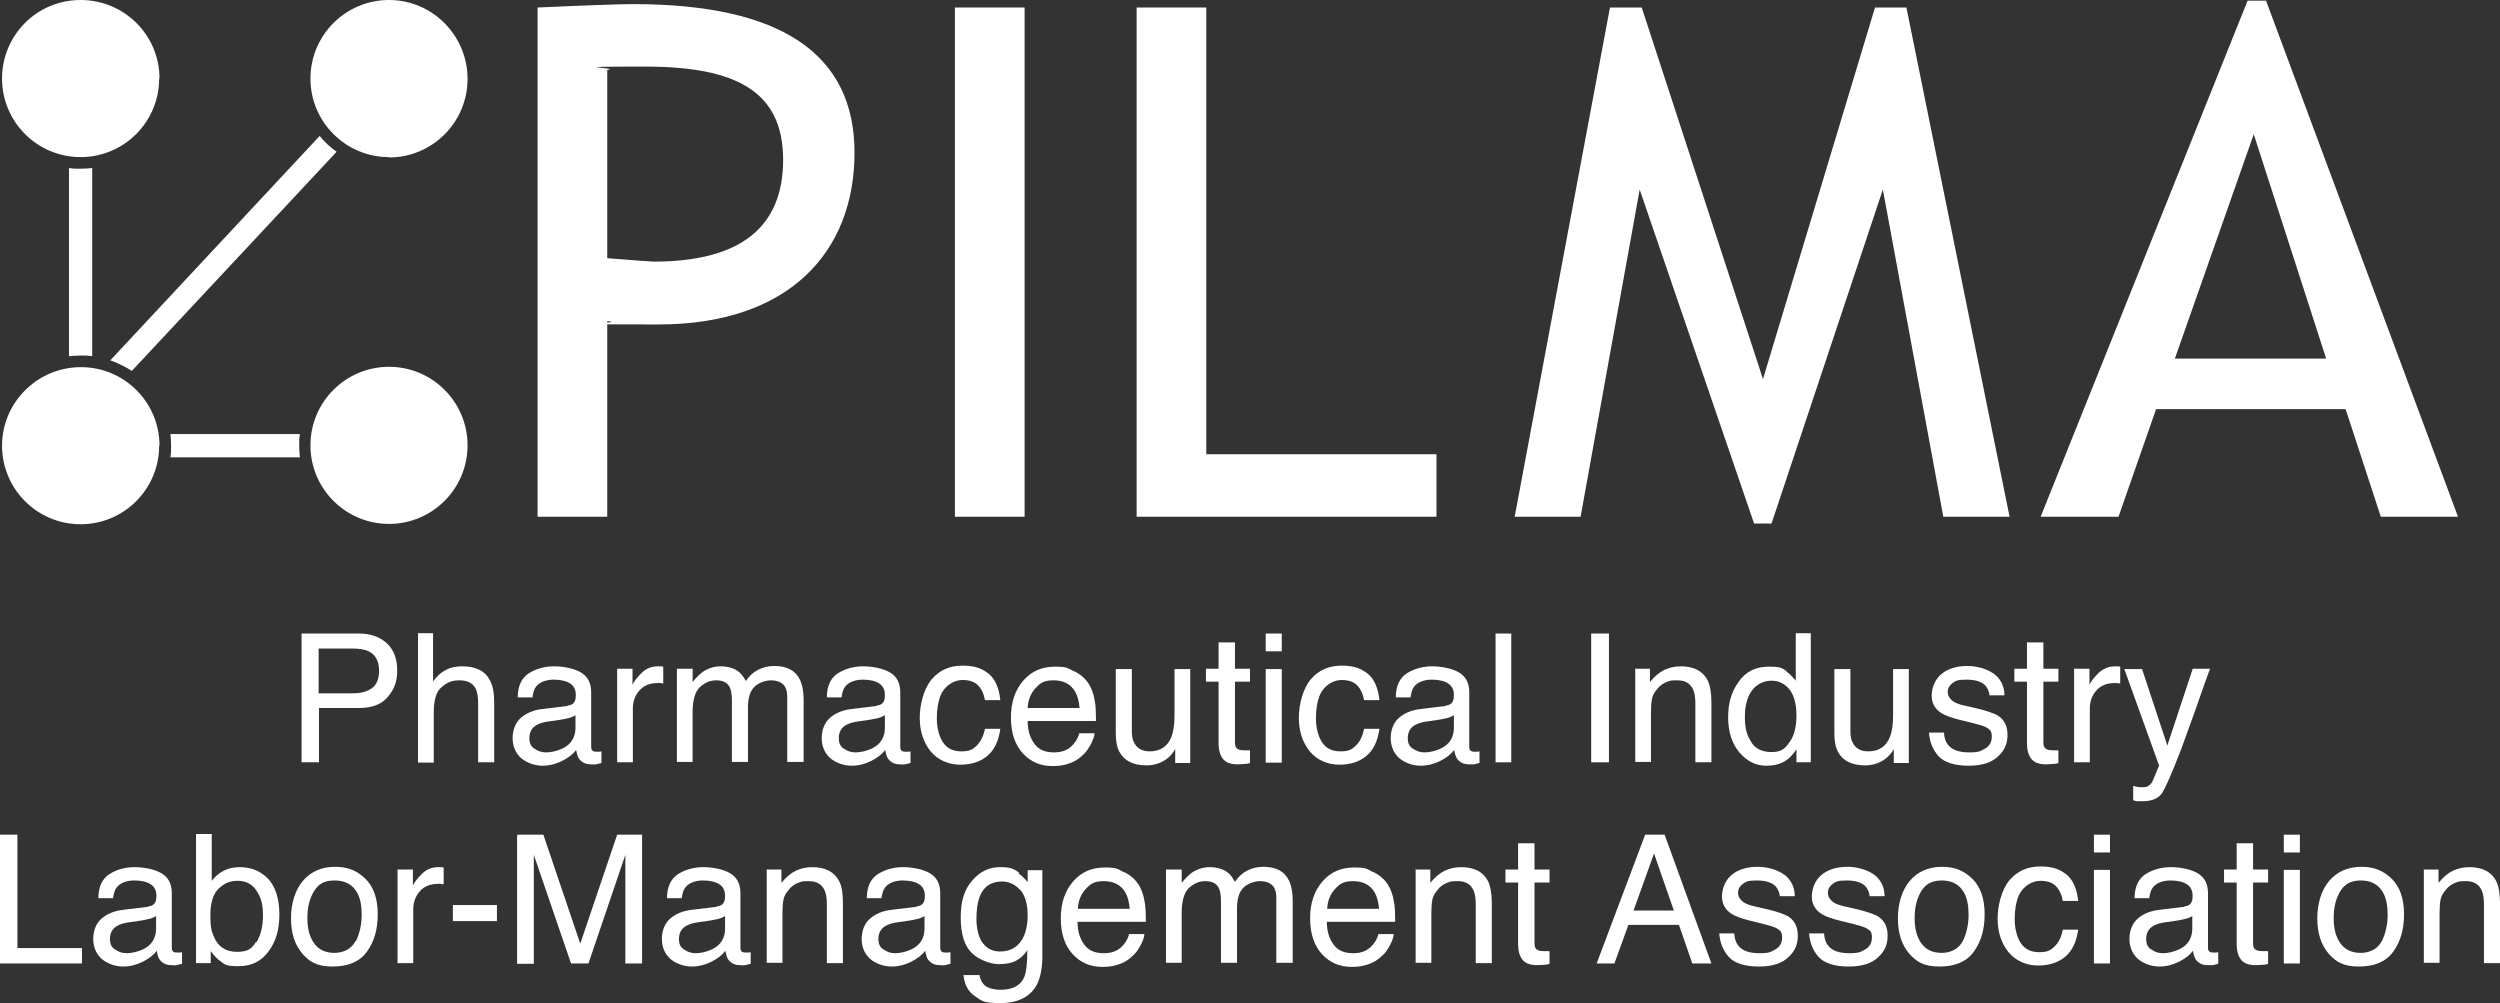 <svg xmlns="http://www.w3.org/2000/svg" id="Layer_1" viewBox="0 0 732 293.7"><rect x="0" y="0" width="732" height="293.7" fill="#333333" stroke="none"/><defs><style>      .st0 {        fill: #fff;      }    </style></defs><g><path class="st0" d="M88.2,185.5h16.9c3.3,0,6,.9,8.1,2.8,2.1,1.9,3.1,4.6,3.1,8s-.9,5.5-2.7,7.7c-1.8,2.2-4.6,3.3-8.4,3.3h-11.8v15.9h-5.1v-37.7ZM108,190.7c-1.1-.5-2.7-.8-4.6-.8h-10.1v13.1h10.1c2.3,0,4.1-.5,5.5-1.5,1.4-1,2.1-2.7,2.1-5.2s-1-4.7-3.1-5.6Z"></path><path class="st0" d="M122.2,185.4h4.6v14.1c1.1-1.4,2.1-2.4,3-2.9,1.5-1,3.3-1.5,5.6-1.5,4,0,6.7,1.4,8.1,4.2.8,1.5,1.2,3.6,1.2,6.3v17.6h-4.7v-17.3c0-2-.3-3.5-.8-4.4-.8-1.5-2.4-2.3-4.7-2.3s-3.7.7-5.2,2c-1.6,1.3-2.3,3.8-2.3,7.5v14.6h-4.6v-37.8Z"></path><path class="st0" d="M166.2,206.6c1.1-.1,1.8-.6,2.1-1.3.2-.4.3-1,.3-1.8,0-1.6-.6-2.7-1.7-3.4-1.1-.7-2.7-1.1-4.8-1.1s-4.1.7-5.1,2c-.6.7-.9,1.8-1.1,3.2h-4.3c0-3.4,1.2-5.8,3.3-7.1,2.1-1.3,4.6-2,7.3-2s5.9.6,7.9,1.8c2,1.2,3,3.1,3,5.8v15.8c0,.5,0,.9.3,1.2.2.3.6.4,1.2.4s.4,0,.7,0c.3,0,.5,0,.8-.1v3.4c-.7.2-1.3.3-1.6.4s-.9,0-1.5,0c-1.6,0-2.7-.6-3.5-1.7-.4-.6-.6-1.4-.8-2.5-.9,1.2-2.3,2.3-4.1,3.2-1.8.9-3.7,1.4-5.8,1.4s-4.6-.8-6.3-2.3c-1.6-1.5-2.4-3.5-2.4-5.8s.8-4.5,2.4-5.9,3.7-2.3,6.3-2.6l7.4-.9ZM156.4,219.1c1,.8,2.1,1.2,3.5,1.2s3.2-.4,4.7-1.1c2.6-1.2,3.9-3.3,3.9-6.1v-3.7c-.6.4-1.3.7-2.2.9s-1.8.4-2.6.5l-2.8.4c-1.7.2-2.9.6-3.8,1.1-1.4.8-2.1,2.1-2.1,3.8s.5,2.4,1.5,3.2Z"></path><path class="st0" d="M180.8,195.8h4.4v4.7c.4-.9,1.2-2,2.6-3.4s3-2,4.9-2,.2,0,.4,0c.2,0,.6,0,1.1.1v4.9c-.3,0-.5,0-.8-.1s-.5,0-.8,0c-2.3,0-4.1.7-5.4,2.2s-1.9,3.2-1.9,5.2v15.8h-4.6v-27.5Z"></path><path class="st0" d="M198.2,195.8h4.6v3.9c1.1-1.4,2.1-2.3,3-3,1.5-1,3.3-1.6,5.2-1.6s4,.5,5.3,1.6c.8.6,1.4,1.5,2.1,2.7,1-1.5,2.2-2.6,3.6-3.3,1.4-.7,2.9-1.1,4.7-1.1,3.7,0,6.2,1.3,7.5,4,.7,1.4,1.1,3.4,1.1,5.8v18.3h-4.8v-19.1c0-1.8-.5-3.1-1.4-3.8-.9-.7-2-1-3.4-1s-3.4.6-4.7,1.8c-1.3,1.2-2,3.2-2,6.1v16h-4.7v-17.9c0-1.9-.2-3.2-.7-4.1-.7-1.3-2-1.9-3.9-1.9s-3.3.7-4.8,2c-1.4,1.4-2.1,3.8-2.1,7.3v14.6h-4.6v-27.5Z"></path><path class="st0" d="M256.7,206.6c1.1-.1,1.8-.6,2.1-1.3.2-.4.3-1,.3-1.8,0-1.6-.6-2.7-1.7-3.4-1.1-.7-2.7-1.1-4.8-1.1s-4.1.7-5.1,2c-.6.7-.9,1.8-1.1,3.2h-4.3c0-3.4,1.2-5.8,3.3-7.1,2.1-1.3,4.6-2,7.3-2s5.9.6,7.9,1.8c2,1.2,3,3.1,3,5.8v15.8c0,.5,0,.9.3,1.2.2.3.6.4,1.2.4s.4,0,.7,0c.3,0,.5,0,.8-.1v3.4c-.7.2-1.3.3-1.6.4s-.9,0-1.5,0c-1.6,0-2.7-.6-3.5-1.7-.4-.6-.6-1.4-.8-2.5-.9,1.2-2.3,2.3-4.1,3.2-1.8.9-3.7,1.4-5.8,1.4s-4.6-.8-6.3-2.3c-1.6-1.5-2.4-3.5-2.4-5.8s.8-4.5,2.4-5.9,3.7-2.3,6.3-2.6l7.4-.9ZM247,219.1c1,.8,2.1,1.2,3.5,1.2s3.2-.4,4.7-1.1c2.6-1.2,3.9-3.3,3.9-6.1v-3.7c-.6.4-1.3.7-2.2.9s-1.8.4-2.6.5l-2.8.4c-1.7.2-2.9.6-3.8,1.1-1.4.8-2.1,2.1-2.1,3.8s.5,2.4,1.5,3.2Z"></path><path class="st0" d="M289.4,197.2c1.9,1.5,3.1,4.1,3.5,7.8h-4.5c-.3-1.7-.9-3.1-1.9-4.2-1-1.1-2.5-1.7-4.7-1.7s-5,1.4-6.3,4.3c-.8,1.9-1.2,4.2-1.2,6.9s.6,5.1,1.7,6.9c1.2,1.9,3,2.8,5.5,2.8s3.4-.6,4.6-1.8c1.1-1.2,1.9-2.8,2.3-4.8h4.5c-.5,3.6-1.8,6.3-3.9,8s-4.7,2.5-7.9,2.5-6.5-1.3-8.6-3.9c-2.1-2.6-3.2-5.9-3.2-9.8s1.2-8.6,3.5-11.3c2.3-2.7,5.3-4,9-4s5.6.8,7.6,2.3Z"></path><path class="st0" d="M314.5,196.5c1.8.9,3.2,2.1,4.2,3.6.9,1.4,1.5,3,1.8,4.9.3,1.3.4,3.3.4,6.1h-20c0,2.8.7,5,2,6.7,1.2,1.7,3.1,2.5,5.7,2.5s4.3-.8,5.7-2.4c.8-.9,1.4-2,1.7-3.2h4.5c-.1,1-.5,2.1-1.2,3.4-.7,1.2-1.4,2.3-2.3,3-1.4,1.4-3.1,2.3-5.2,2.8-1.1.3-2.4.4-3.7.4-3.4,0-6.3-1.2-8.6-3.7s-3.5-6-3.5-10.5,1.2-8,3.6-10.8c2.4-2.8,5.5-4.1,9.3-4.1s3.8.5,5.6,1.4ZM316.1,207.3c-.2-2-.6-3.6-1.3-4.8-1.3-2.2-3.4-3.3-6.3-3.3s-3.9.8-5.3,2.3c-1.4,1.5-2.2,3.5-2.3,5.8h15.1Z"></path><path class="st0" d="M331.4,195.8v18.3c0,1.4.2,2.6.7,3.4.8,1.6,2.3,2.5,4.5,2.5,3.1,0,5.3-1.4,6.4-4.3.6-1.5.9-3.7.9-6.3v-13.5h4.6v27.5h-4.4v-4.1c-.5,1-1.3,1.9-2.1,2.6-1.7,1.4-3.8,2.2-6.3,2.2-3.8,0-6.5-1.3-7.9-3.9-.8-1.4-1.1-3.3-1.1-5.6v-18.7h4.7Z"></path><path class="st0" d="M356.9,188.1h4.7v7.7h4.4v3.8h-4.4v17.9c0,1,.3,1.6,1,1.9.4.2,1,.3,1.8.3s.5,0,.7,0c.3,0,.6,0,.9,0v3.7c-.5.2-1.1.3-1.7.3-.6,0-1.2.1-1.9.1-2.2,0-3.6-.6-4.4-1.7s-1.2-2.5-1.2-4.3v-18.2h-3.7v-3.8h3.7v-7.7Z"></path><path class="st0" d="M370.6,185.5h4.7v5.2h-4.7v-5.2ZM370.6,195.9h4.7v27.4h-4.7v-27.4Z"></path><path class="st0" d="M400.4,197.2c1.9,1.5,3.1,4.1,3.5,7.8h-4.5c-.3-1.7-.9-3.1-1.9-4.2s-2.5-1.7-4.7-1.7-5,1.4-6.3,4.3c-.8,1.9-1.2,4.2-1.2,6.9s.6,5.1,1.7,6.9c1.2,1.9,3,2.8,5.5,2.8s3.4-.6,4.6-1.8,1.9-2.8,2.3-4.8h4.5c-.5,3.6-1.8,6.3-3.9,8s-4.7,2.5-7.9,2.5-6.5-1.3-8.6-3.9c-2.1-2.6-3.2-5.9-3.2-9.8s1.2-8.6,3.5-11.3c2.3-2.7,5.3-4,9-4s5.6.8,7.6,2.3Z"></path><path class="st0" d="M423.3,206.6c1.1-.1,1.8-.6,2.1-1.3.2-.4.3-1,.3-1.8,0-1.6-.6-2.7-1.7-3.4s-2.7-1.1-4.8-1.1-4.1.7-5.1,2c-.6.7-.9,1.8-1.1,3.2h-4.3c0-3.4,1.2-5.8,3.3-7.1,2.1-1.3,4.6-2,7.3-2s5.9.6,7.9,1.8c2,1.2,3,3.1,3,5.8v15.8c0,.5,0,.9.3,1.2s.6.4,1.2.4.4,0,.7,0c.3,0,.5,0,.8-.1v3.4c-.7.2-1.3.3-1.6.4-.4,0-.9,0-1.5,0-1.6,0-2.7-.6-3.5-1.7-.4-.6-.6-1.4-.8-2.5-.9,1.2-2.3,2.3-4.1,3.2-1.8.9-3.7,1.4-5.8,1.4s-4.6-.8-6.3-2.3c-1.6-1.5-2.4-3.5-2.4-5.8s.8-4.5,2.4-5.9,3.7-2.3,6.3-2.6l7.4-.9ZM413.6,219.1c1,.8,2.1,1.2,3.5,1.2s3.2-.4,4.7-1.1c2.6-1.2,3.9-3.3,3.9-6.1v-3.7c-.6.4-1.3.7-2.2.9s-1.8.4-2.6.5l-2.8.4c-1.7.2-2.9.6-3.8,1.1-1.4.8-2.1,2.1-2.1,3.8s.5,2.4,1.5,3.2Z"></path><path class="st0" d="M437.9,185.5h4.6v37.7h-4.6v-37.7Z"></path><path class="st0" d="M465.9,185.5h5.2v37.7h-5.2v-37.7Z"></path><path class="st0" d="M478.7,195.8h4.4v3.9c1.3-1.6,2.7-2.8,4.1-3.5,1.5-.7,3.1-1.1,4.9-1.1,3.9,0,6.5,1.4,7.9,4.1.7,1.5,1.1,3.6,1.1,6.4v17.6h-4.7v-17.3c0-1.7-.2-3-.7-4.1-.8-1.7-2.3-2.6-4.5-2.6s-2,.1-2.7.3c-1.3.4-2.4,1.1-3.3,2.3-.8.9-1.3,1.8-1.5,2.8-.2,1-.3,2.3-.3,4.1v14.4h-4.6v-27.5Z"></path><path class="st0" d="M523,196.6c.8.5,1.7,1.4,2.8,2.7v-13.9h4.4v37.8h-4.2v-3.8c-1.1,1.7-2.3,2.9-3.8,3.7-1.5.8-3.1,1.1-5,1.1-3.1,0-5.7-1.3-7.9-3.9-2.2-2.6-3.3-6-3.3-10.3s1-7.5,3.1-10.4c2-2.9,4.9-4.4,8.7-4.4s3.9.4,5.3,1.3ZM512.7,217.2c1.2,2,3.2,3,6,3s3.9-.9,5.2-2.8c1.4-1.8,2.1-4.5,2.1-7.9s-.7-6-2.1-7.7-3.2-2.5-5.2-2.5-4.2.9-5.6,2.7c-1.4,1.8-2.2,4.4-2.2,7.9s.6,5.4,1.9,7.4Z"></path><path class="st0" d="M541.8,195.8v18.3c0,1.4.2,2.6.7,3.4.8,1.6,2.3,2.5,4.5,2.5,3.1,0,5.3-1.4,6.4-4.3.6-1.5.9-3.7.9-6.3v-13.5h4.6v27.5h-4.4v-4.1c-.5,1-1.3,1.9-2.1,2.6-1.7,1.4-3.8,2.2-6.3,2.2-3.8,0-6.5-1.3-7.9-3.9-.8-1.4-1.1-3.3-1.1-5.6v-18.7h4.7Z"></path><path class="st0" d="M569.2,214.6c.1,1.5.5,2.7,1.2,3.5,1.2,1.5,3.2,2.2,6.2,2.2s3.3-.4,4.6-1.1c1.3-.7,2-1.9,2-3.5s-.5-2.1-1.6-2.7c-.7-.4-2-.8-4-1.3l-3.7-.9c-2.4-.6-4.1-1.2-5.3-1.9-2-1.2-3-3-3-5.2s.9-4.7,2.8-6.3,4.5-2.4,7.7-2.4,7.2,1.2,9.1,3.6c1.2,1.5,1.7,3.2,1.7,5h-4.4c0-1-.5-2-1.1-2.8-1.1-1.2-3-1.8-5.6-1.8s-3.1.3-4.1,1c-.9.7-1.4,1.5-1.4,2.6s.6,2.1,1.8,2.9c.7.4,1.7.8,3.1,1.1l3.1.7c3.4.8,5.7,1.6,6.8,2.3,1.8,1.2,2.7,3,2.7,5.6s-.9,4.6-2.8,6.3c-1.9,1.8-4.7,2.7-8.6,2.7s-7.1-.9-8.8-2.8-2.6-4.2-2.8-6.9h4.4Z"></path><path class="st0" d="M593.6,188.1h4.7v7.7h4.4v3.8h-4.4v17.9c0,1,.3,1.6,1,1.9.4.2,1,.3,1.8.3s.5,0,.7,0c.3,0,.6,0,.9,0v3.7c-.5.2-1.1.3-1.7.3-.6,0-1.2.1-1.9.1-2.2,0-3.6-.6-4.4-1.7s-1.2-2.5-1.2-4.3v-18.2h-3.7v-3.8h3.7v-7.7Z"></path><path class="st0" d="M607.4,195.8h4.4v4.7c.4-.9,1.2-2,2.6-3.4,1.4-1.3,3-2,4.9-2s.2,0,.4,0,.6,0,1.1.1v4.9c-.3,0-.5,0-.8-.1-.2,0-.5,0-.8,0-2.3,0-4.1.7-5.4,2.2s-1.9,3.2-1.9,5.2v15.8h-4.6v-27.5Z"></path><path class="st0" d="M642,195.8h5.1c-.7,1.8-2.1,5.8-4.3,12.1-1.7,4.7-3.1,8.6-4.2,11.6-2.7,7-4.6,11.3-5.6,12.8-1.1,1.5-3,2.3-5.6,2.3s-1.1,0-1.5,0c-.4,0-.8-.1-1.3-.3v-4.2c.8.2,1.4.4,1.7.4s.7,0,.9,0c.9,0,1.5-.1,1.9-.4.4-.3.7-.6,1-1,0-.1.4-.8.9-2.1.5-1.3.9-2.2,1.2-2.8l-10.2-28.3h5.2l7.4,22.4,7.4-22.4Z"></path><path class="st0" d="M0,244.4h5.1v33.2h18.9v4.5H0v-37.7Z"></path><path class="st0" d="M43.4,265.4c1.1-.1,1.8-.6,2.1-1.3.2-.4.3-1,.3-1.8,0-1.6-.6-2.7-1.7-3.4-1.1-.7-2.7-1.1-4.8-1.1s-4.1.7-5.1,2c-.6.7-.9,1.8-1.1,3.2h-4.3c0-3.4,1.2-5.8,3.3-7.1,2.1-1.3,4.6-2,7.3-2s5.9.6,7.9,1.8c2,1.2,3,3.1,3,5.8v15.8c0,.5,0,.9.3,1.2.2.3.6.4,1.2.4s.4,0,.7,0c.3,0,.5,0,.8-.1v3.4c-.7.2-1.3.3-1.6.4s-.9,0-1.5,0c-1.6,0-2.7-.6-3.5-1.7-.4-.6-.6-1.4-.8-2.5-.9,1.2-2.3,2.3-4.1,3.2-1.8.9-3.7,1.4-5.8,1.4s-4.6-.8-6.3-2.3c-1.6-1.5-2.4-3.5-2.4-5.8s.8-4.5,2.4-5.9,3.7-2.3,6.3-2.6l7.4-.9ZM33.6,277.9c1,.8,2.1,1.2,3.5,1.2s3.2-.4,4.7-1.1c2.6-1.2,3.9-3.3,3.9-6.1v-3.7c-.6.4-1.3.7-2.2.9s-1.8.4-2.6.5l-2.8.4c-1.7.2-2.9.6-3.8,1.1-1.4.8-2.1,2.1-2.1,3.8s.5,2.4,1.5,3.2Z"></path><path class="st0" d="M57.5,244.2h4.5v13.7c1-1.3,2.2-2.3,3.6-3,1.4-.7,2.9-1,4.6-1,3.4,0,6.2,1.2,8.4,3.5,2.1,2.4,3.2,5.8,3.2,10.4s-1.1,8-3.2,10.8c-2.1,2.9-5,4.3-8.8,4.3s-3.9-.5-5.3-1.5c-.9-.6-1.8-1.6-2.8-2.9v3.5h-4.3v-37.8ZM75.1,275.9c1.2-2,1.9-4.6,1.9-7.9s-.6-5.3-1.9-7.2c-1.2-1.9-3.1-2.9-5.5-2.9s-4,.8-5.6,2.3c-1.6,1.6-2.4,4.1-2.4,7.7s.3,4.7,1,6.3c1.2,3,3.5,4.5,6.8,4.5s4.4-1,5.6-3Z"></path><path class="st0" d="M107,257.3c2.4,2.4,3.6,5.8,3.6,10.4s-1.1,8.1-3.2,11c-2.1,2.9-5.5,4.3-10,4.3s-6.7-1.3-8.9-3.8c-2.2-2.6-3.3-6-3.3-10.3s1.2-8.3,3.5-11c2.3-2.7,5.5-4.1,9.4-4.1s6.5,1.2,8.9,3.5ZM104.2,275.6c1.1-2.3,1.7-4.9,1.7-7.7s-.4-4.7-1.2-6.3c-1.3-2.5-3.5-3.8-6.7-3.8s-4.8,1.1-6.1,3.2c-1.3,2.2-1.9,4.7-1.9,7.8s.6,5.4,1.9,7.3c1.3,1.9,3.3,2.9,6,2.9s5.1-1.2,6.2-3.5Z"></path><path class="st0" d="M116.5,254.6h4.4v4.7c.4-.9,1.2-2,2.6-3.4s3-2,4.9-2,.2,0,.4,0c.2,0,.6,0,1.1.1v4.9c-.3,0-.5,0-.8-.1s-.5,0-.8,0c-2.3,0-4.1.7-5.4,2.2s-1.9,3.2-1.9,5.2v15.8h-4.6v-27.5Z"></path><path class="st0" d="M132.6,265h12.9v4.7h-12.9v-4.7Z"></path><path class="st0" d="M151.8,244.4h7.3l10.8,31.9,10.8-31.9h7.3v37.7h-4.9v-22.3c0-.8,0-2,0-3.8,0-1.8,0-3.7,0-5.7l-10.8,31.8h-5.1l-10.9-31.8v1.2c0,.9,0,2.3,0,4.2,0,1.9,0,3.3,0,4.2v22.3h-4.9v-37.7Z"></path><path class="st0" d="M209.9,265.4c1.1-.1,1.8-.6,2.1-1.3.2-.4.3-1,.3-1.8,0-1.6-.6-2.7-1.7-3.4-1.1-.7-2.7-1.1-4.8-1.1s-4.1.7-5.1,2c-.6.7-.9,1.8-1.1,3.2h-4.3c0-3.4,1.2-5.8,3.3-7.1,2.1-1.3,4.6-2,7.3-2s5.9.6,7.9,1.8c2,1.2,3,3.1,3,5.8v15.8c0,.5,0,.9.3,1.2.2.3.6.4,1.2.4s.4,0,.7,0c.3,0,.5,0,.8-.1v3.4c-.7.2-1.3.3-1.6.4s-.9,0-1.5,0c-1.6,0-2.7-.6-3.5-1.7-.4-.6-.6-1.4-.8-2.5-.9,1.2-2.3,2.3-4.1,3.2-1.8.9-3.7,1.4-5.8,1.4s-4.6-.8-6.3-2.3c-1.6-1.5-2.4-3.5-2.4-5.8s.8-4.5,2.4-5.9,3.7-2.3,6.3-2.6l7.4-.9ZM200.2,277.9c1,.8,2.1,1.2,3.5,1.2s3.2-.4,4.7-1.1c2.6-1.2,3.9-3.3,3.9-6.1v-3.7c-.6.4-1.3.7-2.2.9s-1.8.4-2.6.5l-2.8.4c-1.7.2-2.9.6-3.8,1.1-1.4.8-2.1,2.1-2.1,3.8s.5,2.4,1.5,3.2Z"></path><path class="st0" d="M224.4,254.6h4.4v3.9c1.3-1.6,2.7-2.8,4.1-3.5,1.5-.7,3.1-1.1,4.9-1.1,3.9,0,6.5,1.4,7.9,4.1.8,1.5,1.1,3.6,1.1,6.4v17.6h-4.7v-17.3c0-1.7-.2-3-.7-4.1-.8-1.7-2.3-2.6-4.5-2.6s-2,.1-2.7.3c-1.3.4-2.4,1.1-3.3,2.3-.8.9-1.3,1.8-1.5,2.8-.2,1-.3,2.3-.3,4.1v14.4h-4.6v-27.5Z"></path><path class="st0" d="M268.4,265.4c1.1-.1,1.8-.6,2.1-1.3.2-.4.3-1,.3-1.8,0-1.6-.6-2.7-1.7-3.4-1.1-.7-2.7-1.1-4.8-1.1s-4.1.7-5.1,2c-.6.7-.9,1.8-1.1,3.2h-4.3c0-3.4,1.2-5.8,3.3-7.1,2.1-1.3,4.6-2,7.3-2s5.9.6,7.9,1.8c2,1.2,3,3.1,3,5.8v15.8c0,.5,0,.9.3,1.2.2.3.6.4,1.2.4s.4,0,.7,0c.3,0,.5,0,.8-.1v3.4c-.7.2-1.3.3-1.6.4s-.9,0-1.5,0c-1.6,0-2.7-.6-3.5-1.7-.4-.6-.6-1.4-.8-2.5-.9,1.2-2.3,2.3-4.1,3.2-1.8.9-3.7,1.4-5.8,1.4s-4.6-.8-6.3-2.3c-1.6-1.5-2.4-3.5-2.4-5.8s.8-4.5,2.4-5.9,3.7-2.3,6.3-2.6l7.4-.9ZM258.6,277.9c1,.8,2.1,1.2,3.5,1.2s3.2-.4,4.7-1.1c2.6-1.2,3.9-3.3,3.9-6.1v-3.7c-.6.4-1.3.7-2.2.9s-1.8.4-2.6.5l-2.8.4c-1.7.2-2.9.6-3.8,1.1-1.4.8-2.1,2.1-2.1,3.8s.5,2.4,1.5,3.2Z"></path><path class="st0" d="M298.2,255.7c.9.6,1.8,1.5,2.7,2.6v-3.5h4.3v25c0,3.5-.5,6.2-1.5,8.3-1.9,3.7-5.5,5.6-10.8,5.6s-5.4-.7-7.4-2c-2-1.3-3.1-3.4-3.4-6.2h4.7c.2,1.2.7,2.2,1.3,2.8,1,1,2.7,1.5,4.9,1.5,3.5,0,5.8-1.2,6.9-3.7.6-1.5.9-4.1.9-7.9-.9,1.4-2,2.4-3.3,3.1s-3,1-5.1,1-5.6-1.1-7.8-3.2c-2.2-2.1-3.3-5.6-3.3-10.5s1.1-8.2,3.4-10.8c2.2-2.6,4.9-3.9,8.1-3.9s4,.5,5.6,1.6ZM298.7,260.6c-1.4-1.6-3.2-2.5-5.3-2.5-3.2,0-5.5,1.5-6.6,4.6-.6,1.6-.9,3.8-.9,6.4s.6,5.5,1.9,7.1c1.3,1.6,2.9,2.4,5,2.4,3.3,0,5.6-1.5,7-4.5.7-1.7,1.1-3.7,1.1-5.9,0-3.4-.7-5.9-2.1-7.6Z"></path><path class="st0" d="M329.1,255.3c1.8.9,3.2,2.1,4.2,3.6.9,1.4,1.5,3,1.8,4.9.3,1.3.4,3.3.4,6.1h-20c0,2.8.7,5,2,6.7,1.2,1.7,3.1,2.5,5.7,2.5s4.3-.8,5.7-2.4c.8-.9,1.4-2,1.7-3.2h4.5c-.1,1-.5,2.1-1.2,3.4-.7,1.2-1.4,2.3-2.3,3-1.4,1.4-3.1,2.3-5.2,2.8-1.1.3-2.4.4-3.7.4-3.4,0-6.3-1.2-8.6-3.7s-3.5-6-3.5-10.5,1.2-8,3.6-10.8c2.4-2.8,5.5-4.1,9.3-4.1s3.8.5,5.6,1.4ZM330.8,266.1c-.2-2-.6-3.6-1.3-4.8-1.3-2.2-3.4-3.3-6.3-3.3s-3.9.8-5.3,2.3c-1.4,1.5-2.2,3.5-2.3,5.8h15.1Z"></path><path class="st0" d="M341.4,254.6h4.6v3.9c1.1-1.4,2.1-2.3,3-3,1.5-1,3.3-1.6,5.2-1.6s4,.5,5.3,1.6c.8.6,1.4,1.5,2.1,2.7,1-1.5,2.2-2.6,3.6-3.3,1.4-.7,2.9-1.1,4.7-1.1,3.7,0,6.2,1.3,7.5,4,.7,1.4,1.1,3.4,1.1,5.8v18.3h-4.8v-19.1c0-1.8-.5-3.1-1.4-3.8-.9-.7-2-1-3.4-1s-3.4.6-4.7,1.8c-1.3,1.2-2,3.2-2,6.1v16h-4.7v-17.9c0-1.9-.2-3.2-.7-4.1-.7-1.3-2-1.9-3.9-1.9s-3.3.7-4.8,2c-1.4,1.4-2.1,3.8-2.1,7.3v14.6h-4.6v-27.5Z"></path><path class="st0" d="M402.1,255.3c1.8.9,3.2,2.1,4.2,3.6.9,1.4,1.5,3,1.8,4.9.3,1.3.4,3.3.4,6.1h-20c0,2.8.7,5,2,6.7,1.2,1.7,3.1,2.5,5.7,2.5s4.3-.8,5.7-2.4c.8-.9,1.4-2,1.7-3.2h4.5c-.1,1-.5,2.1-1.2,3.4s-1.4,2.3-2.3,3c-1.4,1.4-3.1,2.3-5.2,2.8-1.1.3-2.4.4-3.7.4-3.4,0-6.3-1.2-8.6-3.7s-3.5-6-3.5-10.5,1.2-8,3.6-10.8c2.4-2.8,5.5-4.1,9.3-4.1s3.8.5,5.6,1.4ZM403.8,266.1c-.2-2-.6-3.6-1.3-4.8-1.3-2.2-3.4-3.3-6.3-3.3s-3.9.8-5.3,2.3c-1.4,1.5-2.2,3.5-2.3,5.8h15.1Z"></path><path class="st0" d="M414.4,254.6h4.4v3.9c1.3-1.6,2.7-2.8,4.1-3.5,1.5-.7,3.1-1.1,4.9-1.1,3.9,0,6.5,1.4,7.9,4.1.7,1.5,1.1,3.6,1.1,6.4v17.6h-4.7v-17.3c0-1.7-.2-3-.7-4.1-.8-1.7-2.3-2.6-4.5-2.6s-2,.1-2.7.3c-1.3.4-2.4,1.1-3.3,2.3-.8.9-1.3,1.8-1.5,2.8-.2,1-.3,2.3-.3,4.1v14.4h-4.6v-27.5Z"></path><path class="st0" d="M444.6,246.9h4.7v7.7h4.4v3.8h-4.4v17.9c0,1,.3,1.6,1,1.9.4.2,1,.3,1.8.3s.5,0,.7,0c.3,0,.6,0,.9,0v3.7c-.5.2-1.1.3-1.7.3-.6,0-1.2.1-1.9.1-2.2,0-3.6-.6-4.4-1.7s-1.2-2.5-1.2-4.3v-18.2h-3.7v-3.8h3.7v-7.7Z"></path><path class="st0" d="M481.6,244.4h5.8l13.7,37.7h-5.6l-3.9-11.3h-14.8l-4.1,11.3h-5.2l14.2-37.7ZM490.1,266.6l-5.8-16.7-6,16.7h11.8Z"></path><path class="st0" d="M507.8,273.4c.1,1.5.5,2.7,1.2,3.5,1.2,1.5,3.2,2.2,6.2,2.2s3.3-.4,4.6-1.1c1.3-.7,2-1.9,2-3.5s-.5-2.1-1.6-2.7c-.7-.4-2-.8-4-1.3l-3.7-.9c-2.4-.6-4.1-1.2-5.3-1.9-2-1.2-3-3-3-5.2s.9-4.7,2.8-6.3,4.5-2.4,7.7-2.4,7.2,1.2,9.1,3.6c1.2,1.5,1.7,3.2,1.7,5h-4.4c0-1-.5-2-1.1-2.8-1.1-1.2-3-1.8-5.6-1.8s-3.1.3-4.1,1c-.9.7-1.4,1.5-1.4,2.6s.6,2.1,1.8,2.9c.7.4,1.7.8,3.1,1.1l3.1.7c3.4.8,5.7,1.6,6.8,2.3,1.8,1.2,2.7,3,2.7,5.6s-.9,4.6-2.8,6.3c-1.9,1.8-4.7,2.7-8.6,2.7s-7.1-.9-8.8-2.8-2.6-4.2-2.8-6.9h4.4Z"></path><path class="st0" d="M534.1,273.4c.1,1.5.5,2.7,1.2,3.5,1.2,1.5,3.2,2.2,6.2,2.2s3.3-.4,4.6-1.1c1.3-.7,2-1.9,2-3.5s-.5-2.1-1.6-2.7c-.7-.4-2-.8-4-1.3l-3.7-.9c-2.4-.6-4.1-1.2-5.3-1.9-2-1.2-3-3-3-5.2s.9-4.7,2.8-6.3,4.5-2.4,7.7-2.4,7.2,1.2,9.1,3.6c1.2,1.5,1.7,3.2,1.7,5h-4.4c0-1-.5-2-1.1-2.8-1.1-1.2-3-1.8-5.6-1.8s-3.1.3-4.1,1c-.9.7-1.4,1.5-1.4,2.6s.6,2.1,1.8,2.9c.7.4,1.7.8,3.1,1.1l3.1.7c3.4.8,5.7,1.6,6.8,2.3,1.8,1.2,2.7,3,2.7,5.6s-.9,4.6-2.8,6.3c-1.9,1.8-4.7,2.7-8.6,2.7s-7.1-.9-8.8-2.8-2.6-4.2-2.8-6.9h4.4Z"></path><path class="st0" d="M577.5,257.3c2.4,2.4,3.6,5.8,3.6,10.4s-1.1,8.1-3.2,11c-2.1,2.9-5.5,4.3-10,4.3s-6.7-1.3-8.9-3.8c-2.2-2.6-3.3-6-3.3-10.3s1.2-8.3,3.5-11,5.5-4.1,9.4-4.1,6.5,1.2,8.9,3.5ZM574.7,275.6c1.1-2.3,1.7-4.9,1.7-7.7s-.4-4.7-1.2-6.3c-1.3-2.5-3.5-3.8-6.6-3.8s-4.8,1.1-6.1,3.2c-1.3,2.2-1.9,4.7-1.9,7.8s.6,5.4,1.9,7.3c1.3,1.9,3.3,2.9,6,2.9s5.1-1.2,6.2-3.5Z"></path><path class="st0" d="M605,256c1.9,1.5,3.1,4.1,3.5,7.8h-4.5c-.3-1.7-.9-3.1-1.9-4.2s-2.5-1.7-4.7-1.7-5,1.4-6.3,4.3c-.8,1.9-1.2,4.2-1.2,6.9s.6,5.1,1.7,6.9c1.2,1.9,3,2.8,5.5,2.8s3.4-.6,4.6-1.8,1.9-2.8,2.3-4.8h4.5c-.5,3.6-1.8,6.3-3.9,8s-4.7,2.5-7.9,2.5-6.5-1.3-8.6-3.9c-2.1-2.6-3.2-5.9-3.2-9.8s1.2-8.6,3.5-11.3c2.3-2.7,5.3-4,9-4s5.6.8,7.6,2.3Z"></path><path class="st0" d="M613.1,244.4h4.7v5.2h-4.7v-5.2ZM613.1,254.7h4.7v27.4h-4.7v-27.4Z"></path><path class="st0" d="M639.6,265.4c1.1-.1,1.8-.6,2.1-1.3.2-.4.3-1,.3-1.8,0-1.6-.6-2.7-1.7-3.4s-2.7-1.1-4.8-1.1-4.1.7-5.1,2c-.6.7-.9,1.8-1.1,3.2h-4.3c0-3.4,1.2-5.8,3.3-7.1,2.1-1.3,4.6-2,7.3-2s5.9.6,7.9,1.8c2,1.2,3,3.1,3,5.8v15.8c0,.5,0,.9.3,1.2s.6.4,1.2.4.4,0,.7,0c.3,0,.5,0,.8-.1v3.4c-.7.2-1.3.3-1.6.4-.4,0-.9,0-1.5,0-1.6,0-2.7-.6-3.5-1.7-.4-.6-.6-1.4-.8-2.5-.9,1.2-2.3,2.3-4.1,3.2-1.8.9-3.7,1.4-5.8,1.4s-4.6-.8-6.3-2.3c-1.6-1.5-2.4-3.5-2.4-5.8s.8-4.5,2.4-5.9,3.7-2.3,6.3-2.6l7.4-.9ZM629.8,277.9c1,.8,2.1,1.2,3.5,1.2s3.2-.4,4.7-1.1c2.6-1.2,3.9-3.3,3.9-6.1v-3.7c-.6.4-1.3.7-2.2.9s-1.8.4-2.6.5l-2.8.4c-1.7.2-2.9.6-3.8,1.1-1.4.8-2.1,2.1-2.1,3.8s.5,2.4,1.5,3.2Z"></path><path class="st0" d="M655,246.9h4.7v7.7h4.4v3.8h-4.4v17.9c0,1,.3,1.6,1,1.9.4.2,1,.3,1.8.3s.5,0,.7,0c.3,0,.6,0,.9,0v3.7c-.5.2-1.1.3-1.7.3-.6,0-1.2.1-1.9.1-2.2,0-3.6-.6-4.4-1.7s-1.2-2.5-1.2-4.3v-18.2h-3.7v-3.8h3.7v-7.7Z"></path><path class="st0" d="M668.7,244.4h4.7v5.2h-4.7v-5.2ZM668.7,254.7h4.7v27.4h-4.7v-27.4Z"></path><path class="st0" d="M700.3,257.3c2.4,2.4,3.6,5.8,3.6,10.4s-1.1,8.1-3.2,11c-2.1,2.9-5.5,4.3-10,4.3s-6.7-1.3-8.9-3.8c-2.2-2.6-3.3-6-3.3-10.3s1.2-8.3,3.5-11,5.5-4.1,9.4-4.1,6.5,1.2,8.9,3.5ZM697.4,275.6c1.1-2.3,1.7-4.9,1.7-7.7s-.4-4.7-1.2-6.3c-1.3-2.5-3.5-3.8-6.6-3.8s-4.8,1.1-6.1,3.2c-1.3,2.2-1.9,4.7-1.9,7.8s.6,5.4,1.9,7.3c1.3,1.9,3.3,2.9,6,2.9s5.1-1.2,6.2-3.5Z"></path><path class="st0" d="M709.6,254.6h4.4v3.9c1.3-1.6,2.7-2.8,4.1-3.5,1.5-.7,3.1-1.1,4.9-1.1,3.9,0,6.5,1.4,7.9,4.1.7,1.5,1.1,3.6,1.1,6.4v17.6h-4.7v-17.3c0-1.7-.2-3-.7-4.1-.8-1.7-2.3-2.6-4.5-2.6s-2,.1-2.7.3c-1.3.4-2.4,1.1-3.3,2.3-.8.9-1.3,1.8-1.5,2.8-.2,1-.3,2.3-.3,4.1v14.4h-4.6v-27.5Z"></path></g><g><path class="st0" d="M27,104.3v-55.1c-1.1.1-2.2.2-3.4.2s-2.3,0-3.4-.2v55.1c1.1-.1,2.2-.2,3.4-.2s2.3,0,3.4.2Z"></path><path class="st0" d="M87.8,127.1h-37.9c.1,1.1.2,2.2.2,3.4s0,2.3-.2,3.4h37.9c-.1-1.1-.2-2.2-.2-3.4s0-2.3.2-3.4Z"></path><path class="st0" d="M98.5,44.4c-1.8-1.3-3.5-2.8-4.9-4.6l-61.3,65.7c2.2.8,4.3,1.8,6.3,3.1l60-64.2Z"></path><path class="st0" d="M46.7,23C46.7,10.3,36.4,0,23.6,0S.6,10.3.6,23s10.3,23,23,23,23-10.3,23-23Z"></path><path class="st0" d="M46.7,130.5c0-12.7-10.3-23-23-23S.6,117.8.6,130.5s10.3,23,23,23,23-10.3,23-23Z"></path><path class="st0" d="M113.9,107.4c-12.7,0-23,10.3-23,23s10.3,23,23,23,23-10.3,23-23-10.3-23-23-23Z"></path><path class="st0" d="M113.9,46.1c12.7,0,23-10.3,23-23S126.6,0,113.9,0s-23,10.3-23,23,10.3,23,23,23Z"></path></g><g><path class="st0" d="M177.8,93.9v57.4h-20.4V2.2c15.4-.7,24.7-1,27.9-1,43.3,0,64.9,14.5,64.9,43.5s-19.1,50.3-57.4,50.3-7.3-.3-15.1-1ZM177.8,20.5v55.1c8.6.7,13.2,1,13.6,1,25.2,0,37.9-9.9,37.9-29.8s-13.5-27.3-40.4-27.3-6.4.3-11.1,1Z"></path><path class="st0" d="M279.6,151.3V2.2h20.4v149.1h-20.4Z"></path><path class="st0" d="M332.8,151.3V2.2h20.4v130.8h67.4v18.3h-87.7Z"></path><path class="st0" d="M569,151.3l-17.7-95.8-32.6,97.8h-5.1l-33.5-97.8-17.3,95.8h-19.3L471.4,2.2h9.3l35.5,108.8L549,2.2h9.2l30.2,149.1h-19.3Z"></path><path class="st0" d="M697.1,151.3l-10.3-31.5h-55.5l-11,31.5h-22.8L658.1.2h5.4l56.2,151.1h-22.6ZM659.9,39.3l-23.1,65.7h44.3l-21.2-65.7Z"></path></g></svg>
